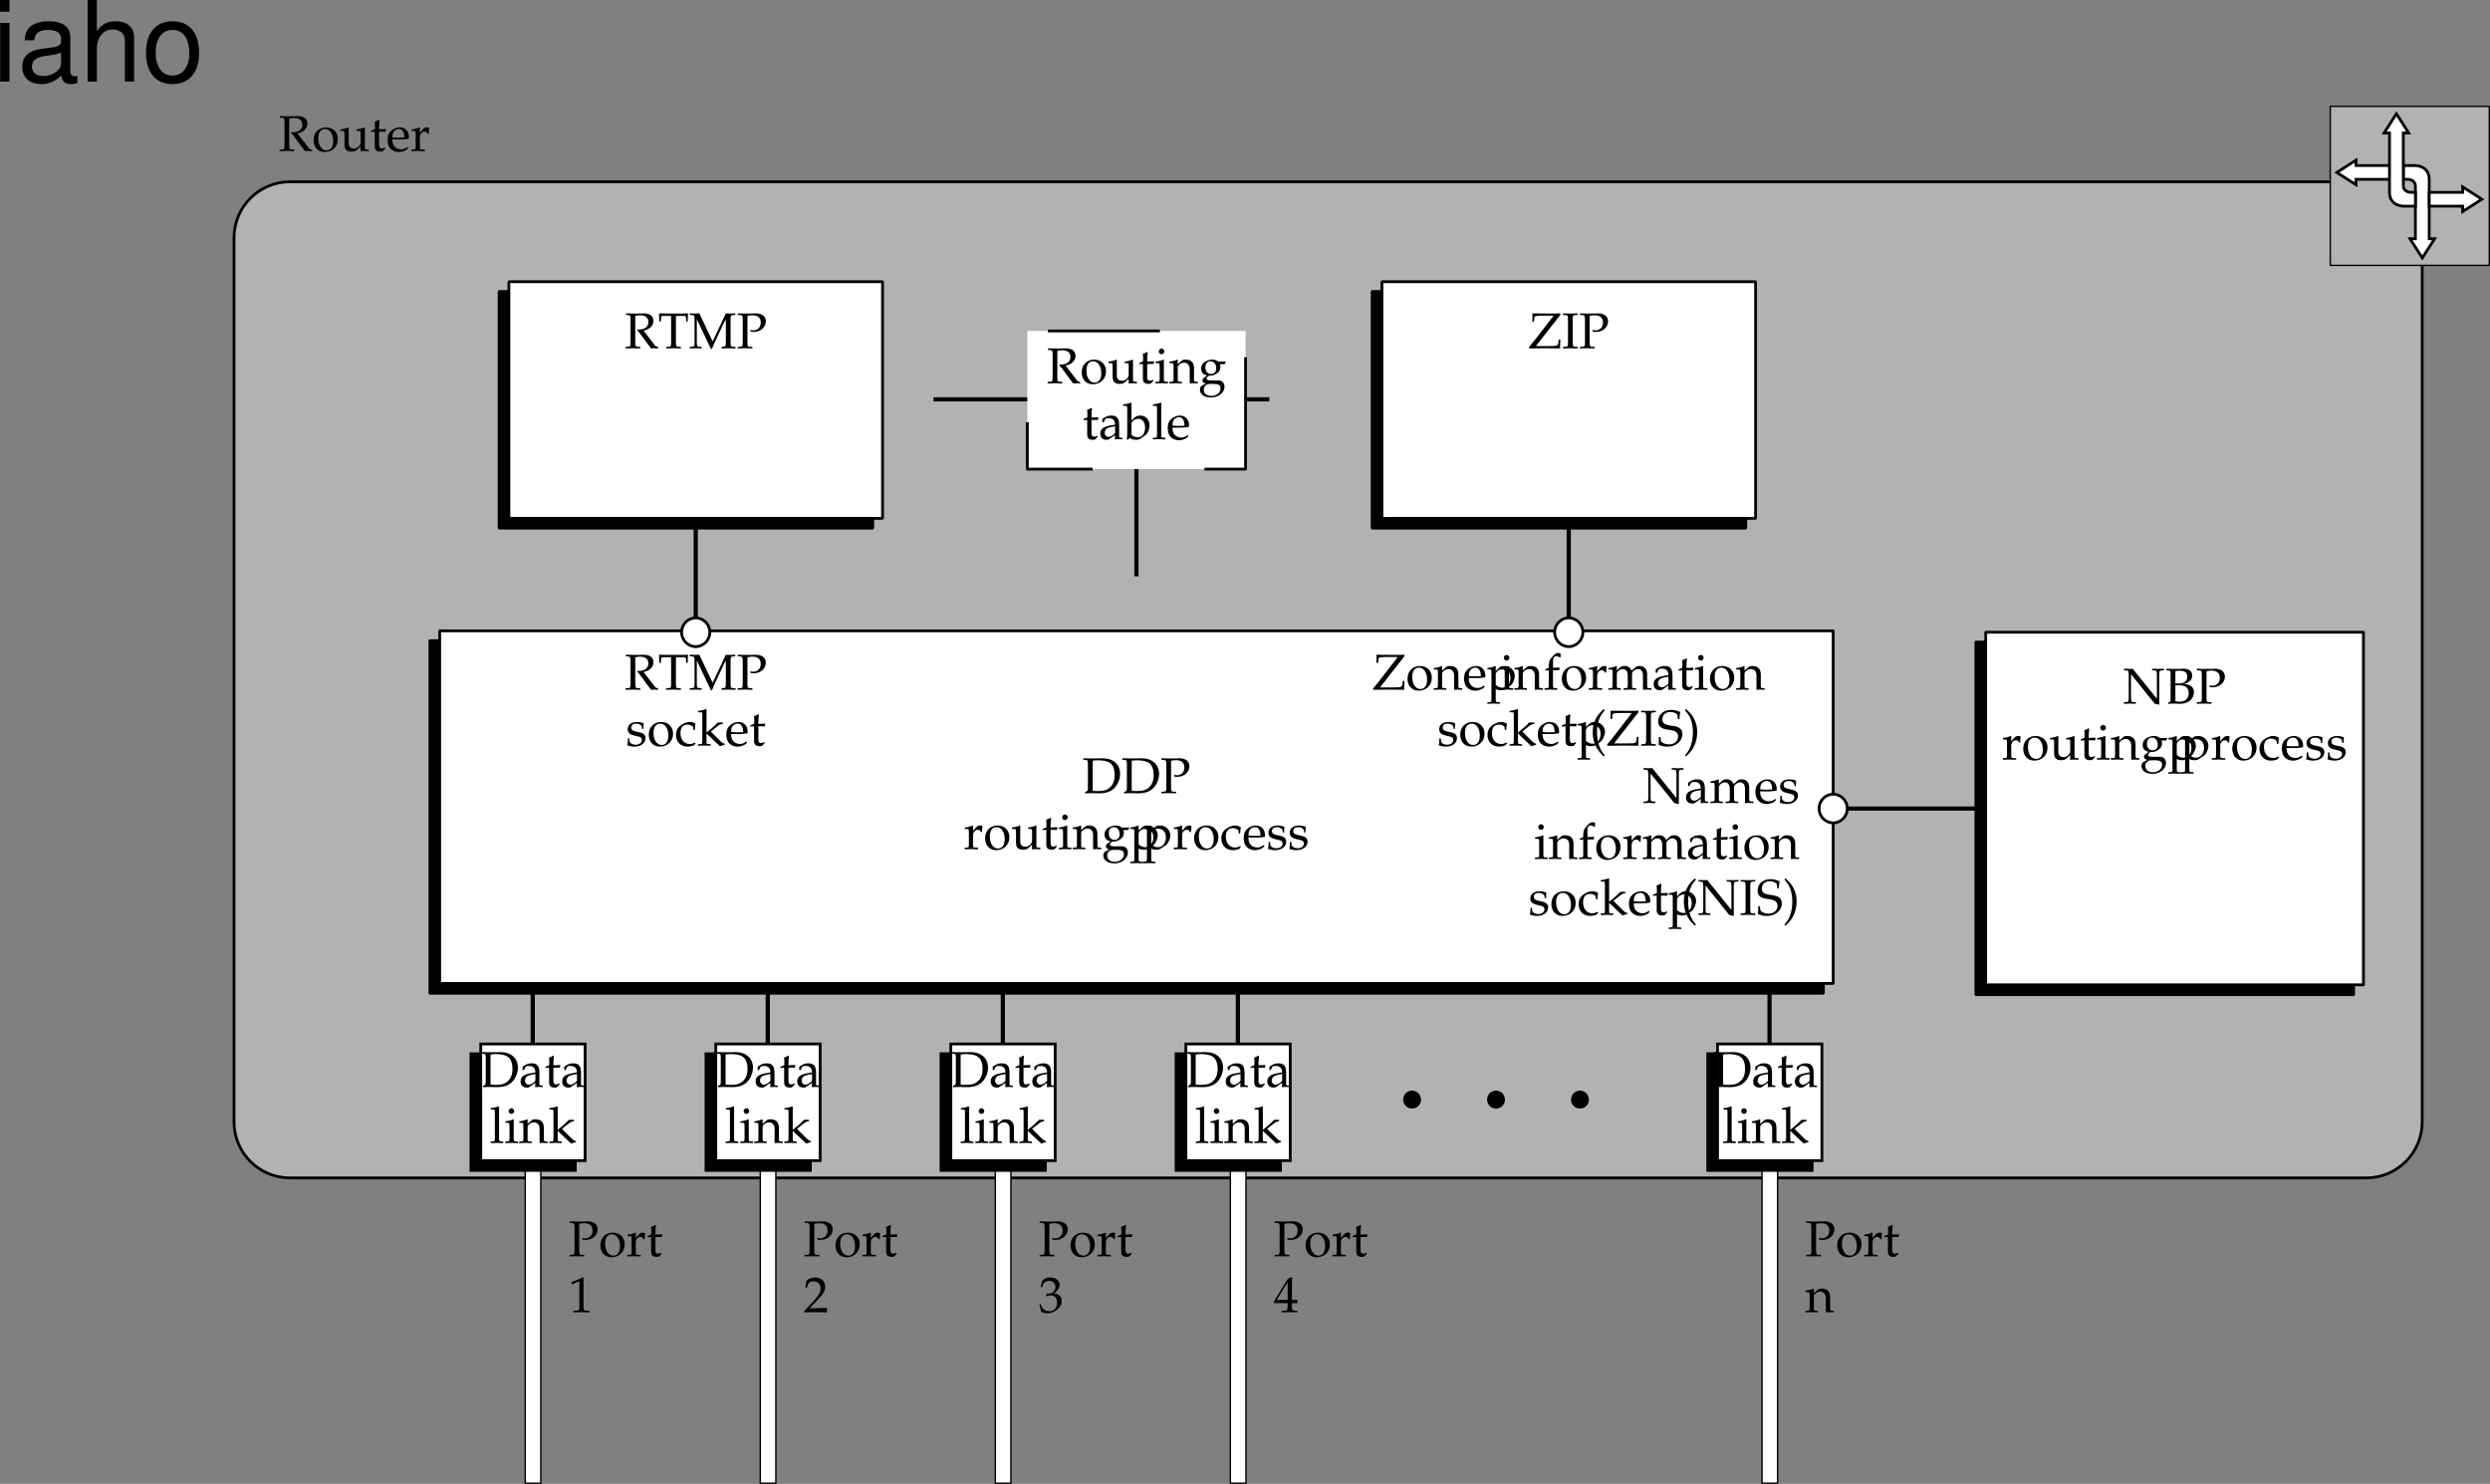 <svg xmlns="http://www.w3.org/2000/svg" xmlns:xlink="http://www.w3.org/1999/xlink" width="444.93" height="265.157"><rect width="100%" height="100%" fill="#808080" stroke="none"/><defs><path id="a" d="M1.938-5.781c.328-.078.578-.11.89-.11.985 0 1.485.454 1.485 1.313 0 .812-.547 1.375-1.329 1.375a1.44 1.44 0 0 1-.546-.094l.078.328c.218.047.343.047.53.047 1.235 0 2.173-.828 2.173-1.906 0-.875-.703-1.406-1.844-1.406-.047 0-.14 0-.25.015-.453.016-1 .016-1.281.016-.282 0-.75 0-1.64-.031v.28l.405.016c.422.047.47.125.485.813v4.047c-.016.719-.047.797-.469.812L.203-.25v.281C.734.016 1.047 0 1.516 0c.468 0 .78.016 1.312.031V-.25l-.422-.016c-.422-.015-.453-.078-.469-.812Zm0 0"/><path id="b" d="M2.516-4.219C1.203-4.219.28-3.297.28-1.953c0 1.266.797 2.14 1.969 2.14 1.39 0 2.375-.968 2.375-2.328 0-1.218-.875-2.078-2.11-2.078zm-.172.297c.844 0 1.437.89 1.437 2.125 0 1.047-.437 1.688-1.187 1.688-.875 0-1.469-.875-1.469-2.157 0-1.078.438-1.656 1.219-1.656zm0 0"/><path id="c" d="M.188-.25v.281C.78.016 1.046 0 1.296 0c.219 0 .547.016 1.281.031V-.25L2.11-.266c-.406-.03-.421-.046-.421-.656v-1.547c0-.547.359-.984.812-.984.266 0 .453.125.594.406h.187l.078-1.078c-.093-.063-.25-.094-.421-.094-.266 0-.547.14-.735.36l-.515.593v-.921l-.079-.032a4.904 4.904 0 0 1-1.406.36v.265h.344c.36 0 .375.031.39.656v2.016C.922-.328.922-.297.61-.266zm0 0"/><path id="d" d="M.875-3.438v2.594c0 .656.297.953 1 .953.203 0 .422-.046.469-.109l.437-.484-.125-.141c-.219.125-.344.172-.515.172-.36 0-.5-.188-.5-.625v-2.36h1.156l.078-.484-1.234.047v-.344c0-.36.03-.75.093-1.265l-.109-.11c-.219.14-.484.25-.766.344.032.25.047.438.047.719v.625l-.703.312v.188zm0 0"/><path id="e" d="M.61-5h.078l1.171-.516c0-.015.016-.015.016-.015.063 0 .078.093.078.297V-.86c0 .468-.094.562-.578.593L.859-.25v.281C1.641.016 2.156 0 2.344 0c.125 0 .328 0 .625.016.125 0 .375 0 .797.015V-.25l-.47-.016c-.483-.03-.593-.125-.593-.593v-5.344l-.125-.047a15.14 15.14 0 0 1-2.031.875Zm0 0"/><path id="f" d="M3.688.031C4.109.016 4.25 0 4.405 0c.125 0 .297.016.735.031V-.25l-.36-.016c-.312-.03-.328-.062-.328-.656v-1.734c0-1.047-.5-1.563-1.516-1.563-.328 0-.515.047-.703.219l-.687.594v-.781l-.078-.032a4.904 4.904 0 0 1-1.407.36v.265H.39c.375 0 .39.031.406.656v2.016c0 .594-.031.625-.344.656L.047-.25v.281C.625.016.875 0 1.172 0c.281 0 .531.016 1.11.031V-.25l-.407-.016c-.313-.03-.328-.062-.328-.656v-1.906c0-.406.594-.844 1.14-.844.61 0 1 .453 1 1.14zm0 0"/><path id="g" d="M.516-.188v.22C1.219.015 1.53 0 1.766 0c.187 0 .328 0 .468.016.688.015.688.015.829.015 1.156 0 2.015-.297 2.656-.922.64-.64 1.047-1.609 1.047-2.578 0-1.672-1.235-2.765-3.141-2.765-.078 0-.203 0-.344.015-.531.016-.828.016-1.25.016-.437 0-.906 0-1.828-.031v.28l.36.016c.421.047.453.094.453.813v4.266c0 .28-.079.468-.22.53zm1.359-5.609c.219-.047.531-.078.984-.078.672 0 1.391.125 1.766.297.203.078.375.203.547.36.422.437.625 1.093.625 1.984 0 1.015-.313 1.78-.906 2.265-.532.453-1.063.594-2.094.594-.438 0-.703-.016-.922-.063zm0 0"/><path id="h" d="m4.531-4.188-.078-.03a5.038 5.038 0 0 1-1.406.359v.265h.328c.375 0 .39.031.39.656v1.47c0 .187-.124.437-.328.655-.25.25-.546.375-.89.375-.313 0-.563-.109-.703-.28-.14-.141-.203-.423-.203-.813v-2.657l-.079-.03a4.904 4.904 0 0 1-1.406.359v.265H.5c.36 0 .375.031.39.656v1.5c0 .641.047.922.22 1.141.202.266.53.406 1.046.406.422 0 .766-.125 1.016-.359l.594-.547c0 .266 0 .422-.032.828.454-.015.61-.031.75-.031.125 0 .297.016.75.031V-.25L4.86-.266c-.312-.03-.328-.062-.328-.656zm0 0"/><path id="i" d="m1.688-4.188-.079-.03a4.904 4.904 0 0 1-1.406.359v.265h.344c.36 0 .375.031.39.656v2.016c0 .594-.03.625-.328.656L.188-.25v.281C.813.016 1.078 0 1.313 0c.234 0 .5.016 1.125.031V-.25L2.03-.266c-.328-.046-.328-.062-.344-.656Zm-.407-2c-.265 0-.5.235-.5.516 0 .25.235.484.485.484.265 0 .5-.234.5-.484 0-.266-.235-.516-.485-.516Zm0 0"/><path id="j" d="m4.672-3.406.219-.36-.032-.109-1.28.031c-.329-.265-.657-.375-1.095-.375-.39 0-.859.125-1.218.344C.75-3.594.5-3.156.5-2.594c0 .656.406 1.125 1.078 1.188L.86-.86a.643.643 0 0 0-.125.39c0 .25.157.39.594.516L.547.484C.407.547.28.875.28 1.156c0 .828.797 1.39 1.953 1.39 1.36 0 2.422-.858 2.422-1.937C4.656-.047 4.234-.5 3.594-.5H2.156c-.469 0-.687-.11-.687-.36 0-.109.078-.218.297-.406.078-.062.093-.062.125-.109.093.016.14.031.218.031.391 0 .86-.172 1.235-.437.406-.297.594-.657.594-1.14 0-.173-.016-.298-.094-.485Zm-2.5-.516c.61 0 1.015.516 1.015 1.281 0 .594-.374.985-.921.985-.61 0-1.016-.469-1.016-1.157 0-.703.328-1.109.922-1.109zM2.578.125c1.016 0 1.375.203 1.375.797 0 .765-.719 1.344-1.672 1.344C1.5 2.266.97 1.812.97 1.14c0-.407.234-.766.594-.922.14-.078.406-.094 1.015-.094Zm0 0"/><path id="k" d="M.078 2.266v.265c.61-.015.875-.031 1.125-.031.234 0 .5.016 1.125.031v-.265l-.422-.032c-.312-.03-.328-.062-.328-.656V-.109c.281.156.563.218.953.218.281 0 .5-.062.64-.14l1.032-.672c.36-.235.781-1.156.781-1.735 0-1-.828-1.78-1.875-1.78-.328 0-.656.093-.796.218l-.735.672v-.86l-.078-.03a5.038 5.038 0 0 1-1.406.359v.265h.328c.375 0 .39.031.39.656v4.516c0 .594-.015.625-.328.656zm1.5-5.016c0-.125.047-.234.156-.375a1.312 1.312 0 0 1 1.079-.516c.843 0 1.39.594 1.39 1.532 0 1.015-.61 1.765-1.406 1.765-.5 0-.875-.172-1.219-.531zm0 0"/><path id="l" d="M3.594-2.797c0-.422.047-.781.125-1.11-.36-.218-.672-.312-1.047-.312-.438 0-.938.172-1.469.516-.64.39-.969 1.015-.969 1.812 0 1.22.844 2.079 2.063 2.079.469 0 1.14-.172 1.234-.313l.188-.281-.094-.14c-.344.171-.625.265-.938.265-1 0-1.656-.781-1.656-1.969 0-.969.438-1.5 1.25-1.5.406 0 .828.172 1 .406l.063.547zm0 0"/><path id="m" d="m3.938-.625-.126-.094c-.562.344-.78.422-1.171.422-.579 0-1.063-.266-1.313-.703-.172-.281-.234-.547-.25-1.063h1.313c.64 0 1.062-.046 1.625-.14 0-.125.015-.203.015-.313 0-1.03-.672-1.703-1.687-1.703-.313 0-.703.11-1.078.328C.53-3.453.234-2.906.234-1.969c0 .563.141 1.047.375 1.39.36.485.954.766 1.641.766.344 0 .672-.078 1.031-.234.235-.11.438-.219.469-.281zm-.704-1.781c-.468.015-.671.031-1.015.031a9.74 9.74 0 0 1-1.125-.063c0-.421.031-.609.14-.859a1.12 1.12 0 0 1 1-.625c.313 0 .547.11.704.36.203.296.265.562.296 1.156zm0 0"/><path id="n" d="M.375-1.281c0 .61-.031.89-.11 1.25.485.14.829.218 1.235.218 1.188 0 2.016-.625 2.016-1.515 0-.297-.079-.484-.25-.672-.235-.219-.516-.328-1.329-.484C1.204-2.625.97-2.813.97-3.22c0-.453.297-.703.86-.703.609 0 1.062.313 1.062.735v.203h.25c.015-.516.015-.735.046-1.016-.484-.156-.796-.219-1.171-.219-1.047 0-1.688.5-1.688 1.297 0 .453.203.735.61.938.25.109.734.25 1.343.375.406.093.578.28.578.625 0 .484-.453.828-1.093.828C1.109-.156.64-.47.64-.922v-.36Zm0 0"/><path id="o" d="M1.938-5.781c.328-.078.578-.11.89-.11.938 0 1.453.438 1.453 1.204 0 .828-.64 1.343-1.703 1.343h-.25l-.062.11c.093.109.125.14.234.265.125.14.156.188.234.281L4.391-.453c.156.187.28.36.375.484.359-.015.5-.031.609-.031.094 0 .219.016.64.031V-.25c-.28-.016-.421-.078-.546-.234L3.422-3.141c.515-.125.75-.218 1.047-.437.468-.328.718-.781.718-1.297 0-.875-.64-1.36-1.765-1.36-.078 0-.078 0-.422.016l-.406.016h-.735c-.375 0-.765 0-1.593-.031v.28l.359.016c.422.047.453.094.469.813v4.047c-.016.719-.047.797-.469.812L.203-.25v.281C.734.016 1.047 0 1.516 0c.468 0 .78.016 1.312.031V-.25l-.422-.016c-.422-.015-.453-.078-.469-.812Zm0 0"/><path id="p" d="M1.438-.25v.281C1.968.016 2.28 0 2.75 0c.469 0 .797.016 1.328.031V-.25l-.437-.016c-.407-.015-.454-.093-.454-.812v-3.813c0-.453 0-.64.032-.89h1.39c.266 0 .344.062.375.297l.032.703h.28c0-.578.016-.938.063-1.453l-1.203.03H1.984c-.109 0-.578 0-1.203-.015l-.625-.015c.047.515.063.875.063 1.453H.5l.047-.703c.015-.235.078-.297.36-.297h1.39c.031.265.031.484.031.89v3.813c0 .734-.047.797-.453.812zm0 0"/><path id="q" d="M8.281-5.953v-.281c-.469.03-.672.03-.844.03-.156 0-.359 0-.843-.03L4.234-1.22 1.86-6.234c-.515.03-.703.03-.859.03-.156 0-.344 0-.86-.03v.28l.407.016c.422.047.437.094.453.813v4.047C.985-.344.97-.312.548-.266L.14-.25v.281C.797.016 1.016 0 1.187 0c.172 0 .438.016 1.079.031V-.25l-.391-.016c-.422-.046-.453-.078-.469-.812v-4.125L3.922.109h.187c.235-.546.391-.921.485-1.14l1.593-3.39c.125-.266.235-.47.407-.782v4.125c-.016.734-.047.766-.469.812l-.297.016v.281C6.234.016 6.5 0 6.968 0c.516 0 .829.016 1.36.031V-.25l-.422-.016c-.422-.015-.453-.093-.468-.812v-4.047c.015-.719.046-.766.468-.813zm0 0"/><path id="r" d="m5.734-5.969-.03-.265-1.407.03h-.453l-1.64-.015-1.485-.015c.015.343.031.5.031.734 0 .234-.016.39-.031.734h.312l.047-.64c.016-.344.234-.407 1.375-.422H4.5c-.14.219-.219.36-.406.578-.11.172-.235.313-.375.484L1.016-1.28C.875-1.11.719-.906.14-.22v.25L2.937 0h.25c.344 0 1.172.016 2.5.031 0-.781.016-1.11.047-1.593h-.296l-.063.515c-.063.61-.156.64-1.563.656H1.36Zm0 0"/><path id="s" d="M3.063-6.453a.903.903 0 0 0-.422-.094c-.282 0-.579.14-.782.375l-.53.594c-.25.297-.36.672-.376 1.297v.375l-.625.281v.203l.625-.047v2.547c0 .594-.031.625-.328.656L.203-.25v.281C.843.016 1.093 0 1.328 0c.234 0 .5.016 1.125.031V-.25l-.406-.016c-.313-.046-.328-.062-.344-.656v-2.547h1.125l.063-.469-1.188.032v-.766c0-1.047.125-1.281.64-1.281.235 0 .407.062.626.25l.094-.063zm0 0"/><path id="t" d="M.14-.25v.281C.782.016 1.032 0 1.282 0c.282 0 .532.016 1.078.031V-.25l-.375-.016c-.312-.03-.343-.062-.343-.656v-1.906c0-.406.593-.844 1.14-.844.485 0 .813.453.813 1.14v1.61c0 .594-.016.625-.328.656L2.86-.25v.281C3.484.016 3.75 0 3.984 0 4.22 0 4.47.016 5.11.031V-.25l-.421-.016c-.313-.046-.329-.062-.329-.656v-1.906c0-.406.594-.844 1.125-.844.485 0 .829.453.829 1.14V.032C6.718.016 6.859 0 7.016 0c.14 0 .312.016.812.031V-.25l-.437-.016c-.313-.046-.313-.062-.329-.656v-1.844c0-.89-.515-1.453-1.343-1.453-.328 0-.578.063-.735.219l-.687.61C4-3.985 3.64-4.22 3.016-4.22c-.329 0-.579.063-.75.219l-.625.578v-.765l-.079-.032a4.904 4.904 0 0 1-1.406.36v.265H.5c.36 0 .375.031.39.656v2.016c-.015.594-.015.625-.328.656Zm0 0"/><path id="u" d="M2.922-.734 2.875.03c.438-.014.578-.03.703-.03.11 0 .172 0 .469.016l.187.015V-.25l-.343-.016c-.235-.015-.25-.046-.25-.515v-1.656c0-1.313-.375-1.782-1.422-1.782-.406 0-.75.094-1.094.297l-.484.297v.578l.234.063L1-3.266c.188-.421.281-.484.688-.484.843 0 1.203.344 1.234 1.156l-.89.156C.796-2.203.281-1.78.281-.984c0 .687.421 1.093 1.14 1.093.172 0 .312-.03.375-.078zm0-.375c-.266.359-.828.703-1.188.703-.359 0-.671-.328-.671-.719a.98.98 0 0 1 .437-.813c.234-.14.734-.265 1.422-.359zm0 0"/><path id="v" d="M.188-.25v.281C.813.016 1.078 0 1.327 0c.25 0 .5.016 1.094.031V-.25l-.39-.016c-.329-.03-.345-.062-.345-.656v-1.234L4.079.109l.86-.265V-.36c-.22 0-.47-.157-.766-.438L3.047-1.922a5.88 5.88 0 0 1-.578-.61l1.156-.905c.438-.329.656-.422.969-.422v-.266h-.89c-.579.563-1 .969-1.36 1.25l-.656.531v-4.125l-.079-.062c-.39.156-.687.218-1.406.328v.25H.72c.156 0 .219.11.219.375v4.656C.923-.328.923-.297.61-.266zm0 0"/><path id="w" d="M2.703 1.75C2.063.937 1.828.516 1.593-.297a7.41 7.41 0 0 1-.28-2.11c0-.75.078-1.374.265-1.952.234-.75.469-1.172 1.125-1.938l-.172-.234c-.922.828-1.297 1.343-1.64 2.218A5.184 5.184 0 0 0 .547-2.39c0 .954.219 1.875.64 2.672.329.61.61.953 1.344 1.656zm0 0"/><path id="x" d="M2.828-5.953v-.281c-.531.03-.86.03-1.312.03-.454 0-.782 0-1.313-.03v.28l.422.016c.422.032.453.094.469.813v4.047c-.016.719-.047.797-.469.812L.203-.25v.281C.734.016 1.047 0 1.516 0c.468 0 .78.016 1.312.031V-.25l-.422-.016c-.422-.015-.453-.078-.469-.812v-4.047c.016-.719.047-.781.47-.813zm0 0"/><path id="y" d="M4.016-4.734c0-.485.046-.797.14-1.266-.734-.297-1.125-.375-1.625-.375-1.344 0-2.312.844-2.312 2.016 0 .453.11.765.375 1.015.312.281.719.422 1.594.531.687.11 1 .204 1.234.407.234.187.344.453.344.797 0 .812-.672 1.39-1.61 1.39-.719 0-1.422-.344-1.469-.719L.625-1.53H.328c0 .687 0 .968-.062 1.375a3.716 3.716 0 0 0 1.562.344c1.563 0 2.703-.954 2.703-2.25 0-.626-.25-1-.828-1.235-.281-.125-.515-.172-1.25-.281C1.36-3.718.97-4.016.97-4.703.969-5.47 1.53-6 2.329-6c.358 0 .687.063.937.203.296.156.39.281.421.547l.047.516zm0 0"/><path id="z" d="M.453 1.938c.625-.594.89-.891 1.172-1.329.547-.875.828-1.921.828-3 0-.687-.11-1.328-.344-1.921-.343-.875-.718-1.375-1.656-2.22l-.172.235c.656.766.906 1.188 1.14 1.938a6.82 6.82 0 0 1 .266 1.968c0 .766-.093 1.454-.28 2.094C1.171.516.936.937.28 1.75Zm0 0"/><path id="A" d="m1.344-6.469-.078-.062c-.391.156-.688.218-1.407.328v.25h.516c.156 0 .219.11.219.375v4.203c0 .563-.016.813-.078 1.422l.156.062.36-.328c.359.235.671.328 1.155.328.344 0 .579-.062.782-.203l.89-.64c.391-.297.72-1.032.72-1.704 0-1.046-.688-1.78-1.641-1.78-.422 0-.876.155-1.094.39l-.5.5zm0 3.703c0-.125.093-.296.234-.453.25-.265.61-.422.984-.422.75 0 1.22.61 1.22 1.579 0 1.015-.516 1.718-1.298 1.718-.468 0-1.14-.297-1.14-.5zm0 0"/><path id="B" d="M.188-.25v.281C.813.016 1.078 0 1.313 0c.234 0 .5.016 1.125.031V-.25L2.03-.266c-.328-.046-.328-.062-.344-.656v-5.547L1.61-6.53c-.39.156-.687.218-1.406.328v.25H.72c.156 0 .219.11.219.375v4.656C.923-.327.923-.296.61-.265zm0 0"/><path id="C" d="M.156-.25v.281C.796.016 1.016 0 1.203 0c.172 0 .438.016 1.078.031V-.25l-.406-.016c-.422-.046-.438-.078-.453-.812V-5.25L5.672.031l.812.157v-.11C6.47-.016 6.47-.109 6.47-.156v-4.969c0-.719.031-.766.453-.813l.39-.015v-.281c-.578.03-.875.03-1.062.03-.203 0-.438 0-1.063-.03v.28l.407.016c.422.047.437.094.453.813v4.25L1.72-6.235l-.485.032c-.515 0-.578 0-1.078-.031v.28l.39.016c.423.047.454.094.47.813v4.047C1-.344.969-.312.546-.266Zm0 0"/><path id="D" d="M.578-.188v.22c.563-.016.797-.032 1-.032h.297c.688.031.703.031.813.031.656 0 1.25-.172 1.656-.469.531-.374.843-.968.843-1.609 0-.469-.187-.828-.515-1.078-.36-.25-.656-.328-1.344-.39.438-.079.64-.172.89-.344.438-.297.657-.672.657-1.141 0-.797-.563-1.234-1.594-1.234-.094 0-.094 0-.812.03h-.813c-.25 0-.656 0-1.422-.03v.28l.329.016c.421.047.453.094.453.813v4.266c0 .343-.063.53-.204.593zm1.297-3.078c.344-.015.406-.015.594-.015 1.219 0 1.781.453 1.781 1.406 0 .969-.61 1.531-1.688 1.531a3.08 3.08 0 0 1-.687-.078zm0-2.53c.234-.048.406-.079.703-.079 1 0 1.406.328 1.406 1.078 0 .797-.53 1.203-1.562 1.203-.156 0-.281 0-.547-.015zm0 0"/><path id="E" d="M.14-.203V.03C1.235.016 1.75 0 2.157 0c.375 0 .906.016 2.063.031-.032-.187-.032-.281-.032-.406s0-.219.032-.406c-1.047.047-1.453.047-3.125.094l1.64-1.75c.875-.923 1.14-1.423 1.14-2.094 0-1.032-.703-1.672-1.844-1.672-.64 0-1.078.187-1.531.625L.344-4.344h.265l.125-.422c.141-.515.47-.75 1.063-.75.781 0 1.266.485 1.266 1.266 0 .672-.376 1.328-1.391 2.406zm0 0"/><path id="F" d="M.39-4.484h.282l.156-.5c.094-.313.672-.61 1.14-.61a1.06 1.06 0 0 1 1.063 1.047c0 .672-.531 1.234-1.172 1.234-.062 0-.171-.015-.296-.015-.016 0-.063 0-.125-.016l-.11.485.063.046c.343-.156.5-.187.75-.187.75 0 1.187.469 1.187 1.297 0 .906-.562 1.516-1.39 1.516-.422 0-.797-.141-1.063-.391-.219-.203-.328-.406-.5-.89l-.234.093C.328-.828.39-.5.453-.047c.469.156.86.234 1.203.234.719 0 1.547-.406 2.047-1.015.297-.375.453-.766.453-1.188 0-.437-.172-.812-.5-1.03-.234-.173-.437-.235-.89-.313.718-.563 1-.97 1-1.516 0-.797-.672-1.328-1.672-1.328-.61 0-1.016.172-1.453.61zm0 0"/><path id="G" d="M2.516-1.625v.672c-.016.562-.079.656-.532.687l-.562.016v.281C2.234.016 2.578 0 2.828 0c.281 0 .64.016 1.422.031V-.25l-.438-.016c-.453-.046-.515-.125-.53-.687v-.672c.53 0 .718 0 .968.031v-.64c-.281.03-.453.03-.734.03H3.28v-1.25c0-1.687.016-2.515.063-2.75l-.11-.046-.671.25L.015-1.844l.093.219Zm0-.578H.578l1.938-3.172Zm0 0"/><path id="H" d="M3-10.484H1.344V0H3Zm0-4.094H1.312v2.094H3Zm0 0"/><path id="I" d="M10.703-.984c-.187.046-.265.046-.36.046-.577 0-.905-.296-.905-.828v-6.156c0-1.86-1.36-2.86-3.938-2.86-1.547 0-2.766.438-3.484 1.22-.47.546-.672 1.14-.72 2.187h1.688c.141-1.281.891-1.86 2.454-1.86 1.515 0 2.343.547 2.343 1.547v.454c-.015.718-.375.968-1.734 1.156-2.36.297-2.734.375-3.36.64C1.454-4.921.845-4 .845-2.64.844-.734 2.156.453 4.28.453 5.594.453 6.656 0 7.844-1.078 7.954 0 8.484.453 9.562.453c.36 0 .579-.031 1.141-.172zM7.781-3.297c0 .563-.156.89-.656 1.36-.688.625-1.5.937-2.484.937-1.297 0-2.063-.625-2.063-1.688 0-1.093.719-1.656 2.516-1.906 1.781-.25 2.125-.328 2.687-.593zm0 0"/><path id="J" d="M1.406-14.578V0h1.657v-5.781c0-2.14 1.124-3.532 2.843-3.532.547 0 1.078.157 1.469.454.484.359.688.859.688 1.593V0h1.656v-7.922c0-1.766-1.266-2.86-3.297-2.86-1.484 0-2.375.47-3.36 1.735v-5.531zm0 0"/><path id="K" d="M5.438-10.781c-2.954 0-4.72 2.094-4.72 5.625S2.485.454 5.454.454s4.75-2.095 4.75-5.532c0-3.64-1.719-5.703-4.765-5.703zm.015 1.547c1.89 0 3 1.53 3 4.14 0 2.469-1.156 4.016-3 4.016-1.86 0-3-1.547-3-4.078 0-2.547 1.14-4.078 3-4.078zm0 0"/></defs><path fill="#b2b2b2" d="M422.816 210.481c5.524 0 10-4.48 10-10v-158c0-5.523-4.476-10-10-10h-371c-5.523 0-10 4.477-10 10v158c0 5.52 4.477 10 10 10h371"/><path fill="none" stroke="#000" stroke-miterlimit="10" stroke-width=".5" d="M422.816 210.481c5.524 0 10-4.48 10-10v-158c0-5.523-4.476-10-10-10h-371c-5.523 0-10 4.477-10 10v158c0 5.52 4.477 10 10 10zm0 0"/><path fill="none" stroke="#000" stroke-miterlimit="10" stroke-width=".75" d="M280.316 89.481v24.5m111.5 30.5h-70.5"/><path fill="none" stroke="#000" stroke-dasharray="20, 20" stroke-miterlimit="10" stroke-width=".75" d="M126.816 71.356h150m-73.75 11.625v31"/><path fill="none" stroke="#000" stroke-miterlimit="10" stroke-width=".75" d="M124.316 89.481v24.5"/><g transform="translate(-30.188 -229.109)"><use xlink:href="#a" width="100%" height="100%" x="131.755" y="453.589"/><use xlink:href="#b" width="100%" height="100%" x="137.191" y="453.589"/><use xlink:href="#c" width="100%" height="100%" x="142.105" y="453.589"/><use xlink:href="#d" width="100%" height="100%" x="145.66" y="453.589"/></g><use xlink:href="#e" width="100%" height="100%" x="131.755" y="463.589" transform="translate(-30.188 -229.109)"/><path fill="#fff" d="M96.586 265.032c.027 0 .05-.024.05-.051v-60a.052.052 0 0 0-.05-.05h-2.684a.05.05 0 0 0-.05.05v60c0 .027.019.05.05.05h2.684"/><path fill="none" stroke="#000" stroke-miterlimit="10" stroke-width=".25" d="M96.586 265.032c.027 0 .05-.024.05-.051v-60a.052.052 0 0 0-.05-.05h-2.684a.05.05 0 0 0-.05.05v60c0 .027.019.05.05.05zm0 0"/><path fill="#fff" d="M317.586 265.032c.027 0 .05-.024.05-.051v-60a.052.052 0 0 0-.05-.05h-2.684a.05.05 0 0 0-.05.05v60c0 .027.019.05.05.05h2.684"/><path fill="none" stroke="#000" stroke-miterlimit="10" stroke-width=".25" d="M317.586 265.032c.027 0 .05-.024.05-.051v-60a.052.052 0 0 0-.05-.05h-2.684a.05.05 0 0 0-.05.05v60c0 .027.019.05.05.05zm0 0"/><path fill="none" stroke="#000" stroke-miterlimit="10" stroke-width=".75" d="M316.191 197.106v-22.5"/><g transform="translate(-30.188 -229.109)"><use xlink:href="#a" width="100%" height="100%" x="352.755" y="453.589"/><use xlink:href="#b" width="100%" height="100%" x="358.191" y="453.589"/><use xlink:href="#c" width="100%" height="100%" x="363.105" y="453.589"/><use xlink:href="#d" width="100%" height="100%" x="366.66" y="453.589"/></g><use xlink:href="#f" width="100%" height="100%" x="352.755" y="463.589" transform="translate(-30.188 -229.109)"/><path fill="none" stroke="#000" stroke-miterlimit="10" stroke-width=".75" d="M95.191 197.106v-22.5m42 22.5v-22.5m42 22.5v-22.5m42 22.5v-22.5"/><path d="M325.765 114.481a.05.05 0 0 1 .051.05v62.9a.05.05 0 0 1-.05.05h-248.9a.052.052 0 0 1-.05-.05v-62.9a.05.05 0 0 1 .05-.05h248.898"/><path fill="none" stroke="#000" stroke-miterlimit="10" stroke-width=".5" d="M325.765 114.481a.05.05 0 0 1 .051.05v62.9c0 .026-.023.05-.05.05h-248.9a.052.052 0 0 1-.05-.05v-62.9a.05.05 0 0 1 .05-.05zm0 0"/><path d="M155.894 94.372c.032 0 .055-.028.055-.067V52.153c0-.035-.023-.067-.055-.067H89.242c-.031 0-.059.032-.059.067v42.152c0 .04.028.067.059.067h66.652"/><path fill="none" stroke="#000" stroke-miterlimit="10" stroke-width=".5" d="M155.894 94.372c.032 0 .055-.028.055-.067V52.153c0-.035-.023-.067-.055-.067H89.242c-.031 0-.059.032-.059.067v42.152c0 .04.028.067.059.067zm0 0"/><path d="M311.894 94.372c.032 0 .055-.028.055-.067V52.153c0-.035-.023-.067-.055-.067h-66.652c-.031 0-.059.032-.059.067v42.152c0 .04.028.067.059.067h66.652"/><path fill="none" stroke="#000" stroke-miterlimit="10" stroke-width=".5" d="M311.894 94.372c.032 0 .055-.028.055-.067V52.153c0-.035-.023-.067-.055-.067h-66.652c-.031 0-.059.032-.059.067v42.152c0 .04.028.067.059.067zm0 0"/><path d="M420.515 177.731a.051.051 0 0 0 .051-.05v-62.9a.05.05 0 0 0-.05-.05h-67.399a.05.05 0 0 0-.05.05v62.9c0 .027.023.05.05.05h67.398"/><path fill="none" stroke="#000" stroke-miterlimit="10" stroke-width=".5" d="M420.515 177.731a.051.051 0 0 0 .051-.05v-62.9a.05.05 0 0 0-.05-.05h-67.399a.05.05 0 0 0-.05.05v62.9c0 .026.023.05.05.05zm0 0"/><path d="M102.8 209.141v-20.844H84.153v20.844h18.649"/><path fill="none" stroke="#000" stroke-miterlimit="10" stroke-width=".5" d="M102.8 209.141v-20.844H84.153v20.844zm0 0"/><path d="M323.8 209.141v-20.844h-18.648v20.844h18.649"/><path fill="none" stroke="#000" stroke-miterlimit="10" stroke-width=".5" d="M323.8 209.141v-20.844h-18.648v20.844zm0 0"/><path fill="#fff" d="M327.515 112.731a.05.05 0 0 1 .051.05v62.9a.05.05 0 0 1-.05.05h-248.9a.052.052 0 0 1-.05-.05v-62.9a.05.05 0 0 1 .05-.05h248.898"/><path fill="none" stroke="#000" stroke-miterlimit="10" stroke-width=".5" d="M327.515 112.731a.05.05 0 0 1 .051.05v62.9c0 .026-.023.05-.05.05h-248.9a.052.052 0 0 1-.05-.05v-62.9a.05.05 0 0 1 .05-.05zm0 0"/><g transform="translate(-30.188 -229.109)"><use xlink:href="#g" width="100%" height="100%" x="223.571" y="370.839"/><use xlink:href="#g" width="100%" height="100%" x="230.537" y="370.839"/><use xlink:href="#a" width="100%" height="100%" x="237.503" y="370.839"/></g><g transform="translate(-30.188 -229.109)"><use xlink:href="#c" width="100%" height="100%" x="202.377" y="380.839"/><use xlink:href="#b" width="100%" height="100%" x="205.932" y="380.839"/><use xlink:href="#h" width="100%" height="100%" x="210.846" y="380.839"/><use xlink:href="#d" width="100%" height="100%" x="216.273" y="380.839"/><use xlink:href="#i" width="100%" height="100%" x="219.207" y="380.839"/><use xlink:href="#f" width="100%" height="100%" x="221.826" y="380.839"/><use xlink:href="#j" width="100%" height="100%" x="227.064" y="380.839"/><use xlink:href="#k" width="100%" height="100%" x="232.068" y="380.839"/><use xlink:href="#k" width="100%" height="100%" x="234.318" y="380.839"/><use xlink:href="#c" width="100%" height="100%" x="239.727" y="380.839"/><use xlink:href="#b" width="100%" height="100%" x="243.282" y="380.839"/><use xlink:href="#l" width="100%" height="100%" x="248.196" y="380.839"/><use xlink:href="#m" width="100%" height="100%" x="252.192" y="380.839"/><use xlink:href="#n" width="100%" height="100%" x="256.503" y="380.839"/><use xlink:href="#n" width="100%" height="100%" x="260.319" y="380.839"/></g><path fill="#fff" d="M157.644 92.622c.032 0 .055-.028.055-.067V50.403c0-.035-.023-.067-.055-.067H90.992c-.031 0-.059.032-.059.067v42.152c0 .04.028.067.059.067h66.652"/><path fill="none" stroke="#000" stroke-miterlimit="10" stroke-width=".5" d="M157.644 92.622c.032 0 .055-.028.055-.067V50.403c0-.035-.023-.067-.055-.067H90.992c-.031 0-.059.032-.059.067v42.152c0 .04.028.067.059.067zm0 0"/><g transform="translate(-30.188 -229.109)"><use xlink:href="#o" width="100%" height="100%" x="141.766" y="291.339"/><use xlink:href="#p" width="100%" height="100%" x="147.778" y="291.339"/><use xlink:href="#q" width="100%" height="100%" x="153.295" y="291.339"/><use xlink:href="#a" width="100%" height="100%" x="161.809" y="291.339"/></g><path fill="#fff" d="M313.644 92.622c.032 0 .055-.028.055-.067V50.403c0-.035-.023-.067-.055-.067h-66.652c-.031 0-.059.032-.059.067v42.152c0 .04.028.067.059.067h66.652"/><path fill="none" stroke="#000" stroke-miterlimit="10" stroke-width=".5" d="M313.644 92.622c.032 0 .055-.028.055-.067V50.403c0-.035-.023-.067-.055-.067h-66.652c-.031 0-.059.032-.059.067v42.152c0 .04.028.067.059.067zm0 0"/><g transform="translate(-30.188 -229.109)"><use xlink:href="#r" width="100%" height="100%" x="275.411" y="352.339"/><use xlink:href="#b" width="100%" height="100%" x="281.414" y="352.339"/><use xlink:href="#f" width="100%" height="100%" x="286.328" y="352.339"/><use xlink:href="#m" width="100%" height="100%" x="291.566" y="352.339"/><use xlink:href="#k" width="100%" height="100%" x="295.877" y="352.339"/><use xlink:href="#i" width="100%" height="100%" x="298.127" y="352.339"/><use xlink:href="#f" width="100%" height="100%" x="300.746" y="352.339"/><use xlink:href="#s" width="100%" height="100%" x="305.984" y="352.339"/><use xlink:href="#b" width="100%" height="100%" x="308.981" y="352.339"/><use xlink:href="#c" width="100%" height="100%" x="313.895" y="352.339"/><use xlink:href="#t" width="100%" height="100%" x="317.45" y="352.339"/><use xlink:href="#u" width="100%" height="100%" x="325.397" y="352.339"/><use xlink:href="#d" width="100%" height="100%" x="329.897" y="352.339"/><use xlink:href="#i" width="100%" height="100%" x="332.831" y="352.339"/><use xlink:href="#b" width="100%" height="100%" x="335.45" y="352.339"/><use xlink:href="#f" width="100%" height="100%" x="340.364" y="352.339"/></g><g transform="translate(-30.188 -229.109)"><use xlink:href="#n" width="100%" height="100%" x="287.016" y="362.339"/><use xlink:href="#b" width="100%" height="100%" x="290.832" y="362.339"/><use xlink:href="#l" width="100%" height="100%" x="295.746" y="362.339"/><use xlink:href="#v" width="100%" height="100%" x="299.742" y="362.339"/><use xlink:href="#m" width="100%" height="100%" x="304.746" y="362.339"/><use xlink:href="#d" width="100%" height="100%" x="309.057" y="362.339"/><use xlink:href="#k" width="100%" height="100%" x="311.991" y="362.339"/><use xlink:href="#w" width="100%" height="100%" x="314.241" y="362.339"/><use xlink:href="#r" width="100%" height="100%" x="317.238" y="362.339"/><use xlink:href="#x" width="100%" height="100%" x="323.241" y="362.339"/><use xlink:href="#y" width="100%" height="100%" x="326.274" y="362.339"/><use xlink:href="#z" width="100%" height="100%" x="330.999" y="362.339"/></g><path fill="#fff" d="M222.531 83.829c.02 0 .035-.02.035-.04V59.17c0-.02-.015-.04-.035-.04h-38.93c-.015 0-.03.02-.03.04v24.62c0 .02.015.04.03.04h38.93"/><path fill="none" stroke="#000" stroke-dasharray="20, 20" stroke-miterlimit="10" stroke-width=".5" d="M222.531 83.829c.02 0 .035-.02.035-.04V59.17c0-.02-.015-.04-.035-.04h-38.93c-.015 0-.03.02-.03.04v24.62c0 .02.015.04.03.04zm0 0"/><g transform="translate(-30.188 -229.109)"><use xlink:href="#o" width="100%" height="100%" x="217.182" y="297.589"/><use xlink:href="#b" width="100%" height="100%" x="223.194" y="297.589"/><use xlink:href="#h" width="100%" height="100%" x="228.108" y="297.589"/><use xlink:href="#d" width="100%" height="100%" x="233.535" y="297.589"/><use xlink:href="#i" width="100%" height="100%" x="236.469" y="297.589"/><use xlink:href="#f" width="100%" height="100%" x="239.088" y="297.589"/><use xlink:href="#j" width="100%" height="100%" x="244.326" y="297.589"/></g><g transform="translate(-30.188 -229.109)"><use xlink:href="#d" width="100%" height="100%" x="223.585" y="307.589"/><use xlink:href="#u" width="100%" height="100%" x="226.519" y="307.589"/><use xlink:href="#A" width="100%" height="100%" x="231.019" y="307.589"/><use xlink:href="#B" width="100%" height="100%" x="235.996" y="307.589"/><use xlink:href="#m" width="100%" height="100%" x="238.615" y="307.589"/></g><path fill="#fff" d="M422.265 175.981a.051.051 0 0 0 .051-.05v-62.9a.05.05 0 0 0-.05-.05h-67.399a.05.05 0 0 0-.05.05v62.9c0 .027.023.05.05.05h67.398"/><path fill="none" stroke="#000" stroke-miterlimit="10" stroke-width=".5" d="M422.265 175.981a.051.051 0 0 0 .051-.05v-62.9a.05.05 0 0 0-.05-.05h-67.399a.05.05 0 0 0-.05.05v62.9c0 .026.023.05.05.05zm0 0"/><g transform="translate(-30.188 -229.109)"><use xlink:href="#C" width="100%" height="100%" x="323.703" y="372.589"/><use xlink:href="#u" width="100%" height="100%" x="331.182" y="372.589"/><use xlink:href="#t" width="100%" height="100%" x="335.682" y="372.589"/><use xlink:href="#m" width="100%" height="100%" x="343.629" y="372.589"/><use xlink:href="#n" width="100%" height="100%" x="347.94" y="372.589"/></g><g transform="translate(-30.188 -229.109)"><use xlink:href="#i" width="100%" height="100%" x="304.282" y="382.589"/><use xlink:href="#f" width="100%" height="100%" x="306.901" y="382.589"/><use xlink:href="#s" width="100%" height="100%" x="312.139" y="382.589"/><use xlink:href="#b" width="100%" height="100%" x="315.136" y="382.589"/><use xlink:href="#c" width="100%" height="100%" x="320.05" y="382.589"/><use xlink:href="#t" width="100%" height="100%" x="323.605" y="382.589"/><use xlink:href="#u" width="100%" height="100%" x="331.552" y="382.589"/><use xlink:href="#d" width="100%" height="100%" x="336.052" y="382.589"/><use xlink:href="#i" width="100%" height="100%" x="338.986" y="382.589"/><use xlink:href="#b" width="100%" height="100%" x="341.605" y="382.589"/><use xlink:href="#f" width="100%" height="100%" x="346.519" y="382.589"/></g><g transform="translate(-30.188 -229.109)"><use xlink:href="#n" width="100%" height="100%" x="303.301" y="392.589"/><use xlink:href="#b" width="100%" height="100%" x="307.117" y="392.589"/><use xlink:href="#l" width="100%" height="100%" x="312.031" y="392.589"/><use xlink:href="#v" width="100%" height="100%" x="316.027" y="392.589"/><use xlink:href="#m" width="100%" height="100%" x="321.031" y="392.589"/><use xlink:href="#d" width="100%" height="100%" x="325.342" y="392.589"/><use xlink:href="#k" width="100%" height="100%" x="328.276" y="392.589"/><use xlink:href="#w" width="100%" height="100%" x="330.526" y="392.589"/><use xlink:href="#C" width="100%" height="100%" x="333.523" y="392.589"/><use xlink:href="#x" width="100%" height="100%" x="341.002" y="392.589"/><use xlink:href="#y" width="100%" height="100%" x="344.035" y="392.589"/><use xlink:href="#z" width="100%" height="100%" x="348.76" y="392.589"/></g><g transform="translate(-30.188 -229.109)"><use xlink:href="#o" width="100%" height="100%" x="79.929" y="256.089"/><use xlink:href="#b" width="100%" height="100%" x="85.941" y="256.089"/><use xlink:href="#h" width="100%" height="100%" x="90.855" y="256.089"/><use xlink:href="#d" width="100%" height="100%" x="96.282" y="256.089"/><use xlink:href="#m" width="100%" height="100%" x="99.216" y="256.089"/><use xlink:href="#c" width="100%" height="100%" x="103.527" y="256.089"/></g><g transform="translate(-30.188 -229.109)"><use xlink:href="#r" width="100%" height="100%" x="303.269" y="291.339"/><use xlink:href="#x" width="100%" height="100%" x="309.272" y="291.339"/><use xlink:href="#a" width="100%" height="100%" x="312.305" y="291.339"/></g><g transform="translate(-30.188 -229.109)"><use xlink:href="#o" width="100%" height="100%" x="141.766" y="352.339"/><use xlink:href="#p" width="100%" height="100%" x="147.778" y="352.339"/><use xlink:href="#q" width="100%" height="100%" x="153.295" y="352.339"/><use xlink:href="#a" width="100%" height="100%" x="161.809" y="352.339"/></g><g transform="translate(-30.188 -229.109)"><use xlink:href="#n" width="100%" height="100%" x="142.018" y="362.339"/><use xlink:href="#b" width="100%" height="100%" x="145.834" y="362.339"/><use xlink:href="#l" width="100%" height="100%" x="150.748" y="362.339"/><use xlink:href="#v" width="100%" height="100%" x="154.744" y="362.339"/><use xlink:href="#m" width="100%" height="100%" x="159.748" y="362.339"/><use xlink:href="#d" width="100%" height="100%" x="164.059" y="362.339"/></g><g transform="translate(-30.188 -229.109)"><use xlink:href="#C" width="100%" height="100%" x="409.548" y="354.839"/><use xlink:href="#D" width="100%" height="100%" x="417.027" y="354.839"/><use xlink:href="#a" width="100%" height="100%" x="422.526" y="354.839"/></g><g transform="translate(-30.188 -229.109)"><use xlink:href="#c" width="100%" height="100%" x="387.877" y="364.839"/><use xlink:href="#b" width="100%" height="100%" x="391.432" y="364.839"/><use xlink:href="#h" width="100%" height="100%" x="396.346" y="364.839"/><use xlink:href="#d" width="100%" height="100%" x="401.773" y="364.839"/><use xlink:href="#i" width="100%" height="100%" x="404.707" y="364.839"/><use xlink:href="#f" width="100%" height="100%" x="407.326" y="364.839"/><use xlink:href="#j" width="100%" height="100%" x="412.564" y="364.839"/><use xlink:href="#k" width="100%" height="100%" x="417.568" y="364.839"/><use xlink:href="#k" width="100%" height="100%" x="419.818" y="364.839"/><use xlink:href="#c" width="100%" height="100%" x="425.227" y="364.839"/><use xlink:href="#b" width="100%" height="100%" x="428.782" y="364.839"/><use xlink:href="#l" width="100%" height="100%" x="433.696" y="364.839"/><use xlink:href="#m" width="100%" height="100%" x="437.692" y="364.839"/><use xlink:href="#n" width="100%" height="100%" x="442.003" y="364.839"/><use xlink:href="#n" width="100%" height="100%" x="445.819" y="364.839"/></g><path fill="#fff" d="M104.55 207.391v-20.844H85.903v20.844h18.649"/><path fill="none" stroke="#000" stroke-miterlimit="10" stroke-width=".5" d="M104.55 207.391v-20.844H85.903v20.844zm0 0"/><g transform="translate(-30.188 -229.109)"><use xlink:href="#g" width="100%" height="100%" x="115.966" y="423.339"/><use xlink:href="#u" width="100%" height="100%" x="122.932" y="423.339"/><use xlink:href="#d" width="100%" height="100%" x="127.432" y="423.339"/><use xlink:href="#u" width="100%" height="100%" x="130.366" y="423.339"/></g><g transform="translate(-30.188 -229.109)"><use xlink:href="#B" width="100%" height="100%" x="117.676" y="433.339"/><use xlink:href="#i" width="100%" height="100%" x="120.295" y="433.339"/><use xlink:href="#f" width="100%" height="100%" x="122.914" y="433.339"/><use xlink:href="#v" width="100%" height="100%" x="128.152" y="433.339"/></g><path fill="#fff" d="M325.55 207.391v-20.844h-18.648v20.844h18.649"/><path fill="none" stroke="#000" stroke-miterlimit="10" stroke-width=".5" d="M325.55 207.391v-20.844h-18.648v20.844zm0 0"/><path d="M250.789 196.915a1.59 1.59 0 1 0 3.059-.868 1.59 1.59 0 1 0-3.06.868m15.001 0a1.59 1.59 0 1 0 3.059-.868 1.59 1.59 0 1 0-3.06.868m15.001 0a1.59 1.59 0 1 0 3.059-.868 1.59 1.59 0 1 0-3.06.868"/><path fill="#fff" d="M124.316 115.547a2.569 2.569 0 0 0 0-5.137 2.569 2.569 0 0 0 0 5.137"/><path fill="none" stroke="#000" stroke-width=".5" d="M124.316 115.547a2.569 2.569 0 0 0 0-5.137 2.569 2.569 0 0 0 0 5.137zm0 0"/><path fill="#fff" d="M280.316 115.547a2.569 2.569 0 0 0 0-5.137 2.569 2.569 0 0 0 0 5.137"/><path fill="none" stroke="#000" stroke-width=".5" d="M280.316 115.547a2.569 2.569 0 0 0 0-5.137 2.569 2.569 0 0 0 0 5.137zm0 0"/><path fill="#fff" d="M327.566 147.047a2.569 2.569 0 0 0 0-5.137 2.569 2.569 0 0 0 0 5.137"/><path fill="none" stroke="#000" stroke-width=".5" d="M327.566 147.047a2.569 2.569 0 0 0 0-5.137 2.569 2.569 0 0 0 0 5.137zm0 0"/><g transform="translate(-30.188 -229.109)"><use xlink:href="#g" width="100%" height="100%" x="336.216" y="423.339"/><use xlink:href="#u" width="100%" height="100%" x="343.182" y="423.339"/><use xlink:href="#d" width="100%" height="100%" x="347.682" y="423.339"/><use xlink:href="#u" width="100%" height="100%" x="350.616" y="423.339"/></g><g transform="translate(-30.188 -229.109)"><use xlink:href="#B" width="100%" height="100%" x="337.926" y="433.339"/><use xlink:href="#i" width="100%" height="100%" x="340.545" y="433.339"/><use xlink:href="#f" width="100%" height="100%" x="343.164" y="433.339"/><use xlink:href="#v" width="100%" height="100%" x="348.402" y="433.339"/></g><path fill="#b2b2b2" d="M444.75 47.418a.056.056 0 0 0 .055-.054V19.059c0-.031-.024-.059-.055-.059h-28.3a.057.057 0 0 0-.06.06v28.304c0 .027.024.054.06.054h28.3"/><path fill="none" stroke="#000" stroke-width=".25" d="M444.75 47.418a.056.056 0 0 0 .055-.054V19.059c0-.031-.024-.058-.055-.058h-28.3a.058.058 0 0 0-.06.058v28.305c0 .027.024.054.06.054zm0 0"/><path fill="#fff" stroke="#000" stroke-width=".5" d="M426.973 29.583h-5.977v-.961l-3.434 2.199 3.434 2.199v-.969h5.977"/><path fill="#fff" d="M429.441 32.051h.926s1.234.04 1.234 1.239v9.37h-.964l2.199 3.43 2.199-3.43h-.965V32.052c0-2.468-2.469-2.468-2.469-2.468h-2.16v2.468"/><path fill="none" stroke="#000" stroke-width=".5" d="M429.441 32.051h.926s1.234.04 1.234 1.239v9.37h-.964l2.199 3.43 2.199-3.43h-.965V32.052c0-2.468-2.469-2.468-2.469-2.468h-2.16zm0 0"/><path fill="#fff" d="M431.601 34.368h-.925s-1.235-.04-1.235-1.235v-9.37h.965l-2.2-3.434-2.198 3.433h.964v10.606c0 2.468 2.47 2.468 2.47 2.468h2.16v-2.468"/><path fill="none" stroke="#000" stroke-width=".5" d="M431.601 34.368h-.925s-1.235-.04-1.235-1.235v-9.37h.965l-2.2-3.434-2.198 3.433h.964v10.606c0 2.468 2.47 2.468 2.47 2.468h2.16zm0 0"/><path fill="#fff" d="M434.07 36.836h5.977v.965l3.433-2.199-3.433-2.2v.966h-5.977v2.468"/><path fill="none" stroke="#000" stroke-width=".5" d="M434.07 36.836h5.977v.965l3.433-2.199-3.433-2.2v.966h-5.977zm0 0"/><g transform="translate(-30.188 -229.109)"><use xlink:href="#a" width="100%" height="100%" x="173.755" y="453.589"/><use xlink:href="#b" width="100%" height="100%" x="179.191" y="453.589"/><use xlink:href="#c" width="100%" height="100%" x="184.105" y="453.589"/><use xlink:href="#d" width="100%" height="100%" x="187.66" y="453.589"/></g><use xlink:href="#E" width="100%" height="100%" x="173.755" y="463.589" transform="translate(-30.188 -229.109)"/><path fill="#fff" d="M138.586 265.032c.027 0 .05-.024.05-.051v-60a.052.052 0 0 0-.05-.05h-2.684a.05.05 0 0 0-.05.05v60c0 .027.019.05.05.05h2.684"/><path fill="none" stroke="#000" stroke-miterlimit="10" stroke-width=".25" d="M138.586 265.032c.027 0 .05-.024.05-.051v-60a.052.052 0 0 0-.05-.05h-2.684a.05.05 0 0 0-.05.05v60c0 .027.019.05.05.05zm0 0"/><path d="M144.8 209.141v-20.844h-18.648v20.844h18.649"/><path fill="none" stroke="#000" stroke-miterlimit="10" stroke-width=".5" d="M144.8 209.141v-20.844h-18.648v20.844zm0 0"/><path fill="#fff" d="M146.55 207.391v-20.844h-18.648v20.844h18.649"/><path fill="none" stroke="#000" stroke-miterlimit="10" stroke-width=".5" d="M146.55 207.391v-20.844h-18.648v20.844zm0 0"/><g transform="translate(-30.188 -229.109)"><use xlink:href="#g" width="100%" height="100%" x="157.966" y="423.339"/><use xlink:href="#u" width="100%" height="100%" x="164.932" y="423.339"/><use xlink:href="#d" width="100%" height="100%" x="169.432" y="423.339"/><use xlink:href="#u" width="100%" height="100%" x="172.366" y="423.339"/></g><g transform="translate(-30.188 -229.109)"><use xlink:href="#B" width="100%" height="100%" x="159.676" y="433.339"/><use xlink:href="#i" width="100%" height="100%" x="162.295" y="433.339"/><use xlink:href="#f" width="100%" height="100%" x="164.914" y="433.339"/><use xlink:href="#v" width="100%" height="100%" x="170.152" y="433.339"/></g><g transform="translate(-30.188 -229.109)"><use xlink:href="#a" width="100%" height="100%" x="215.755" y="453.589"/><use xlink:href="#b" width="100%" height="100%" x="221.191" y="453.589"/><use xlink:href="#c" width="100%" height="100%" x="226.105" y="453.589"/><use xlink:href="#d" width="100%" height="100%" x="229.66" y="453.589"/></g><use xlink:href="#F" width="100%" height="100%" x="215.755" y="463.589" transform="translate(-30.188 -229.109)"/><path fill="#fff" d="M180.586 265.032c.027 0 .05-.024.05-.051v-60a.052.052 0 0 0-.05-.05h-2.684a.05.05 0 0 0-.05.05v60c0 .027.019.05.05.05h2.684"/><path fill="none" stroke="#000" stroke-miterlimit="10" stroke-width=".25" d="M180.586 265.032c.027 0 .05-.024.05-.051v-60a.052.052 0 0 0-.05-.05h-2.684a.05.05 0 0 0-.05.05v60c0 .027.019.05.05.05zm0 0"/><path d="M186.8 209.141v-20.844h-18.648v20.844h18.649"/><path fill="none" stroke="#000" stroke-miterlimit="10" stroke-width=".5" d="M186.8 209.141v-20.844h-18.648v20.844zm0 0"/><path fill="#fff" d="M188.55 207.391v-20.844h-18.648v20.844h18.649"/><path fill="none" stroke="#000" stroke-miterlimit="10" stroke-width=".5" d="M188.55 207.391v-20.844h-18.648v20.844zm0 0"/><g transform="translate(-30.188 -229.109)"><use xlink:href="#g" width="100%" height="100%" x="199.966" y="423.339"/><use xlink:href="#u" width="100%" height="100%" x="206.932" y="423.339"/><use xlink:href="#d" width="100%" height="100%" x="211.432" y="423.339"/><use xlink:href="#u" width="100%" height="100%" x="214.366" y="423.339"/></g><g transform="translate(-30.188 -229.109)"><use xlink:href="#B" width="100%" height="100%" x="201.676" y="433.339"/><use xlink:href="#i" width="100%" height="100%" x="204.295" y="433.339"/><use xlink:href="#f" width="100%" height="100%" x="206.914" y="433.339"/><use xlink:href="#v" width="100%" height="100%" x="212.152" y="433.339"/></g><g transform="translate(-30.188 -229.109)"><use xlink:href="#a" width="100%" height="100%" x="257.755" y="453.589"/><use xlink:href="#b" width="100%" height="100%" x="263.191" y="453.589"/><use xlink:href="#c" width="100%" height="100%" x="268.105" y="453.589"/><use xlink:href="#d" width="100%" height="100%" x="271.66" y="453.589"/></g><use xlink:href="#G" width="100%" height="100%" x="257.755" y="463.589" transform="translate(-30.188 -229.109)"/><path fill="#fff" d="M222.586 265.032c.027 0 .05-.024.05-.051v-60a.052.052 0 0 0-.05-.05h-2.684a.05.05 0 0 0-.05.05v60c0 .027.019.05.05.05h2.684"/><path fill="none" stroke="#000" stroke-miterlimit="10" stroke-width=".25" d="M222.586 265.032c.027 0 .05-.024.05-.051v-60a.052.052 0 0 0-.05-.05h-2.684a.05.05 0 0 0-.05.05v60c0 .027.019.05.05.05zm0 0"/><path d="M228.8 209.141v-20.844h-18.648v20.844h18.649"/><path fill="none" stroke="#000" stroke-miterlimit="10" stroke-width=".5" d="M228.8 209.141v-20.844h-18.648v20.844zm0 0"/><path fill="#fff" d="M230.55 207.391v-20.844h-18.648v20.844h18.649"/><path fill="none" stroke="#000" stroke-miterlimit="10" stroke-width=".5" d="M230.55 207.391v-20.844h-18.648v20.844zm0 0"/><g transform="translate(-30.188 -229.109)"><use xlink:href="#g" width="100%" height="100%" x="241.966" y="423.339"/><use xlink:href="#u" width="100%" height="100%" x="248.932" y="423.339"/><use xlink:href="#d" width="100%" height="100%" x="253.432" y="423.339"/><use xlink:href="#u" width="100%" height="100%" x="256.366" y="423.339"/></g><g transform="translate(-30.188 -229.109)"><use xlink:href="#B" width="100%" height="100%" x="243.676" y="433.339"/><use xlink:href="#i" width="100%" height="100%" x="246.295" y="433.339"/><use xlink:href="#f" width="100%" height="100%" x="248.914" y="433.339"/><use xlink:href="#v" width="100%" height="100%" x="254.152" y="433.339"/></g><g transform="translate(-30.188 -229.109)"><use xlink:href="#H" width="100%" height="100%" x="28.875" y="243.687"/><use xlink:href="#I" width="100%" height="100%" x="33.315" y="243.687"/><use xlink:href="#J" width="100%" height="100%" x="44.435" y="243.687"/><use xlink:href="#K" width="100%" height="100%" x="55.555" y="243.687"/></g></svg>
